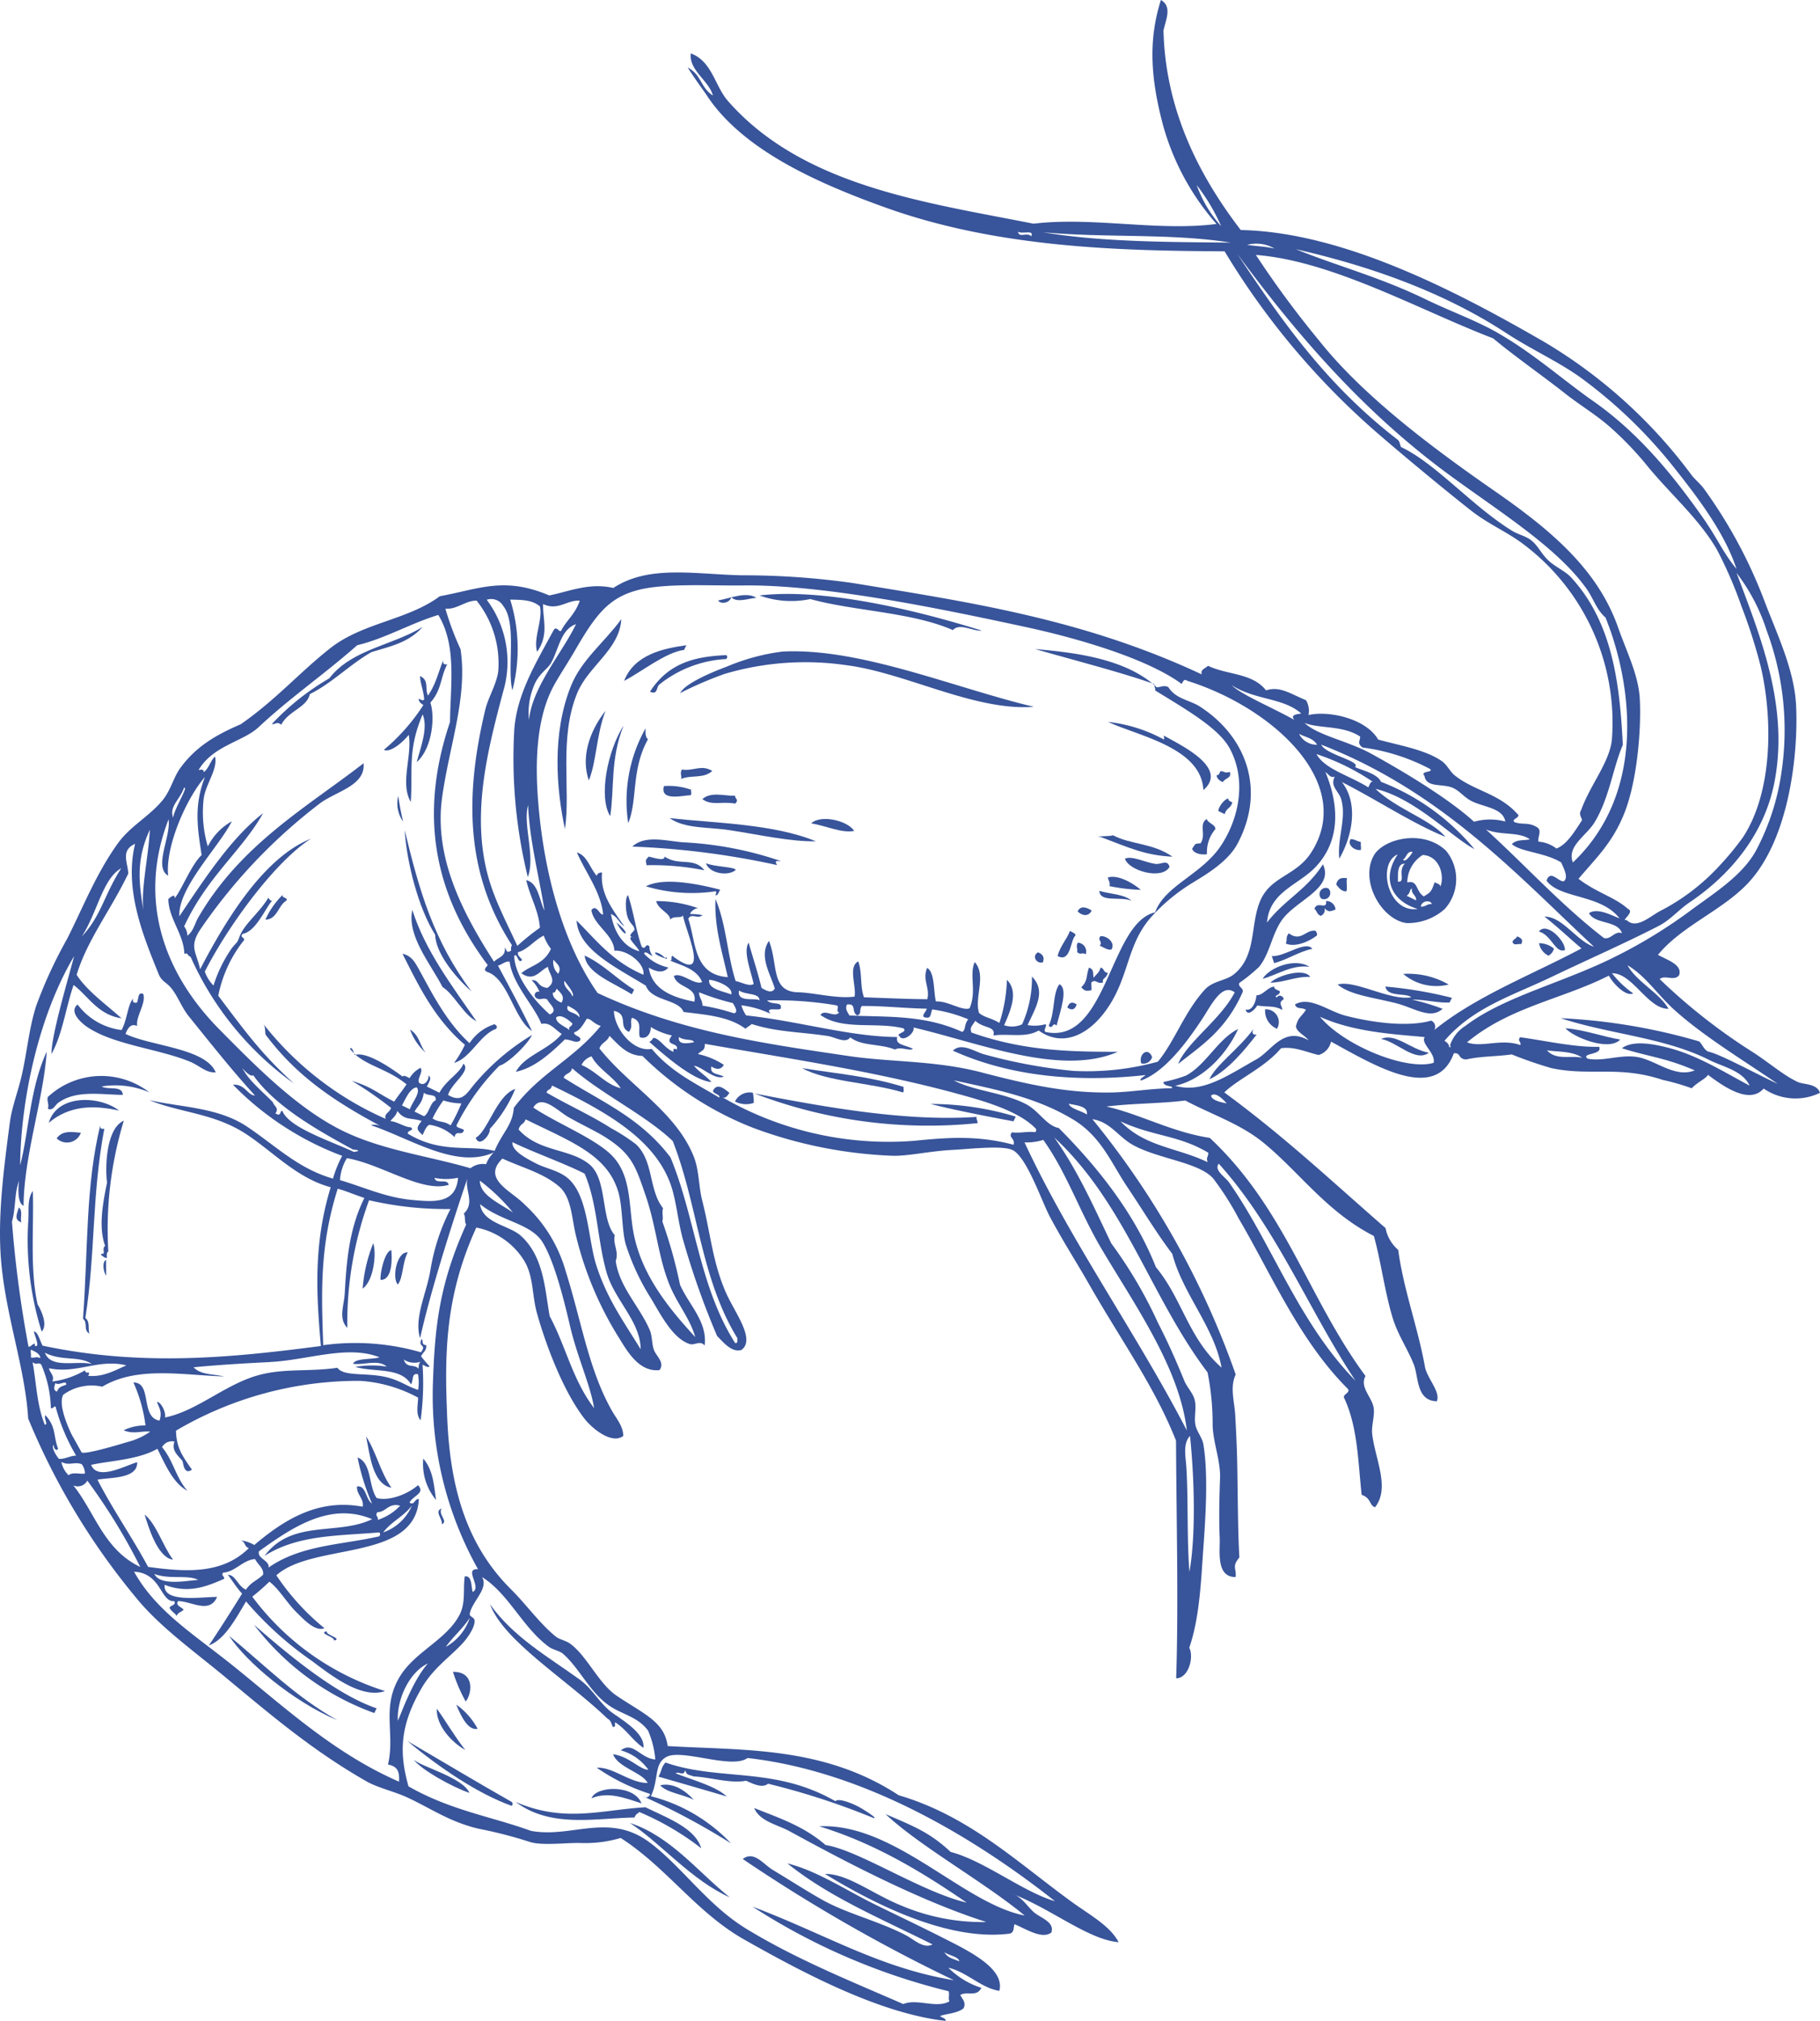 <svg xmlns="http://www.w3.org/2000/svg" xmlns:xlink="http://www.w3.org/1999/xlink" width="203.169" height="225.586" viewBox="0 0 203.169 225.586">
  <defs>
    <clipPath id="clip-path">
      <rect id="Rectangle_12" data-name="Rectangle 12" width="203.169" height="225.586" fill="#00247d"/>
    </clipPath>
  </defs>
  <g id="ic-intro-001" opacity="0.78">
    <g id="Group_10" data-name="Group 10" clip-path="url(#clip-path)">
      <path id="Path_922" data-name="Path 922" d="M59.57,276.444c-2.014-.349-4.178-1.135-6.118-1.265.759.923,4.784,2.65,6.118,1.265" transform="translate(121.303 -160.396)" fill="#00247d" fill-rule="evenodd"/>
      <path id="Path_923" data-name="Path 923" d="M71.157,250.911c.091-.975-2.03-3.231-2.9-2.074,1.461.423,1.8,2.46,2.9,2.074" transform="translate(103.535 -144.854)" fill="#00247d" fill-rule="evenodd"/>
      <path id="Path_924" data-name="Path 924" d="M72.863,253.024a2.553,2.553,0,0,0-1.662-.6,1.879,1.879,0,0,0,1.057,1.389,1.271,1.271,0,0,0,.605-.79" transform="translate(100.607 -147.133)" fill="#00247d" fill-rule="evenodd"/>
      <path id="Path_925" data-name="Path 925" d="M80.673,251.454c.279-.436.04-.694-.443-.869-.132.324-.4.264-.519.614.15.477.549.175.961.255" transform="translate(89.128 -146.061)" fill="#00247d" fill-rule="evenodd"/>
      <path id="Path_926" data-name="Path 926" d="M110.02,279.347c-2.049-.361-3.739-2.26-5.335-1.533,1.736.28,3.843,2.67,5.335,1.533" transform="translate(49.484 -161.836)" fill="#00247d" fill-rule="evenodd"/>
      <path id="Path_927" data-name="Path 927" d="M111.008,265.365l.258-.525a46.668,46.668,0,0,0-7.427-1.256c.227,1.214,2.325.674,2.889,1.2-2.41.4-6.319-1.991-8.214-1.424,1.36,1.144,3.8,1.415,6.386,2.049,2.174.532,3.938,1.915,5.328.659a23.97,23.97,0,0,0-3.411-1.023c1.351-.028,2.852.383,4.192.319" transform="translate(50.811 -153.457)" fill="#00247d" fill-rule="evenodd"/>
      <path id="Path_928" data-name="Path 928" d="M104.447,261.813a9,9,0,0,0-5.07-1.185,5.7,5.7,0,0,0,5.07,1.185" transform="translate(57.27 -151.911)" fill="#00247d" fill-rule="evenodd"/>
      <path id="Path_929" data-name="Path 929" d="M140.868,260.767c-.729-1.113-3.854-.046-4.446.643,1.543-.035,2.864-.722,4.446-.643" transform="translate(5.397 -151.714)" fill="#00247d" fill-rule="evenodd"/>
      <path id="Path_930" data-name="Path 930" d="M141.877,258.152c-1.576-1.027-4.441.049-5.227,1.347,1.73-.485,3.248-1.592,5.227-1.347" transform="translate(4.293 -150.233)" fill="#00247d" fill-rule="evenodd"/>
      <path id="Path_931" data-name="Path 931" d="M127.709,236.467c.153-.539-.059-.952.077-1.485-.5-.034-1.012-.116-1.217.707.379.447.545.74,1.14.777" transform="translate(22.589 -136.955)" fill="#00247d" fill-rule="evenodd"/>
      <path id="Path_932" data-name="Path 932" d="M146.235,272.273a1.438,1.438,0,0,0-1.324-2.173,2.161,2.161,0,0,0,1.324,2.173" transform="translate(-3.681 -157.433)" fill="#00247d" fill-rule="evenodd"/>
      <path id="Path_933" data-name="Path 933" d="M132,242.069a1.036,1.036,0,0,0-1.054-.953c.128,1.089-.992-.074-1.3.883.3.239.255.594.7.78a.728.728,0,0,0,.43-.876c.421.528.712.359,1.223.166" transform="translate(17.086 -140.542)" fill="#00247d" fill-rule="evenodd"/>
      <path id="Path_934" data-name="Path 934" d="M146.974,265.243c-.43-.264.388-.183.345-.7-.271-.151-.71-.244-.615-.518-.763.04-1.223.973-2,.974-.033.662-.466,1.812-1.21,1.579.207.853,1.057-.008,1.306-.446,1.166.214,1.821-.044,2.8.5-.05-.559-.527-.746.166-1.223-.121-.342-.539-.551-.787-.169" transform="translate(-4.446 -153.894)" fill="#00247d" fill-rule="evenodd"/>
      <path id="Path_935" data-name="Path 935" d="M140.381,253.517c-.788-.972-3.076.913-4.532.818q.125.4.267.784c1.471-.388,2.766-1.292,4.265-1.6" transform="translate(6.123 -147.607)" fill="#00247d" fill-rule="evenodd"/>
      <path id="Path_936" data-name="Path 936" d="M124.092,225.756c.036-.3-.042-.569-.006-.873-.735-.216-.623-.306-1.137-.341-.446.676.51,1.356,1.143,1.213" transform="translate(27.83 -130.882)" fill="#00247d" fill-rule="evenodd"/>
      <path id="Path_937" data-name="Path 937" d="M138.1,249.594a.577.577,0,0,0-.179-.523c-1.075-.16-1.6,1.291-2.964.283-.39.473-.135.727-.341,1.137.974.442,2.479-.128,3.484-.9" transform="translate(8.914 -145.171)" fill="#00247d" fill-rule="evenodd"/>
      <path id="Path_938" data-name="Path 938" d="M254.9,472.9c.286-.3.909.386,1.045-.357.248.577.25.434.965.691,1.929.1,4.07.819,5.851.482.923.424,1.839.833,2.446.332a82.363,82.363,0,0,1,11.809,3.842c.524.084-1.16-.994-1.754-1.3-.975-.495-2.22-.927-2.536-.592-6.82-3.92-12.906-2.2-18.968-4.315-.524.632-.329.718-.774,1.576,2.535.735,5.065,1.455,7.608,2.214-1.141-1.12-3.833-1.848-5.691-2.577" transform="translate(-179.472 -274.937)" fill="#00247d" fill-rule="evenodd"/>
      <path id="Path_939" data-name="Path 939" d="M132.046,237.659a.7.7,0,0,0-.777,1.14.7.7,0,0,0,.777-1.14" transform="translate(16.242 -138.482)" fill="#00247d" fill-rule="evenodd"/>
      <path id="Path_940" data-name="Path 940" d="M156.035,275.968c-.38.125-.621-.139-.353-.609-1.685,2.286-4.206,4.013-4.934,5.621,1.984-.9,4.025-3.352,5.287-5.012" transform="translate(-15.746 -160.501)" fill="#00247d" fill-rule="evenodd"/>
      <path id="Path_941" data-name="Path 941" d="M180.013,282.085c-.465-1.179-1.533-.309-1.217.707a1.008,1.008,0,0,0,1.217-.707" transform="translate(-51.4 -164.091)" fill="#00247d" fill-rule="evenodd"/>
      <path id="Path_942" data-name="Path 942" d="M163.473,223.1a3.961,3.961,0,0,1,.94-2.8c.026-.5-.85-.682-.968-1.128-.913.56-.042,1.76-.679,2.71-.692.067-.525,0-.955.618.253.617,1.2.677,1.662.6" transform="translate(-28.738 -127.75)" fill="#00247d" fill-rule="evenodd"/>
      <path id="Path_943" data-name="Path 943" d="M158.826,214.122c-.256-.107-.51-.214-.439-.433-.506.053-1.17,1.057-1.125,1.4l.7.344c.195-.71.669-.6.863-1.315" transform="translate(-21.253 -124.555)" fill="#00247d" fill-rule="evenodd"/>
      <path id="Path_944" data-name="Path 944" d="M159.31,206.461c-.6.189-.546-.075-1.048-.079-.107.256-.215.51-.433.439q.031.5.7.78c.26-.486,1.026-.42.778-1.14" transform="translate(-22.023 -120.296)" fill="#00247d" fill-rule="evenodd"/>
      <path id="Path_945" data-name="Path 945" d="M179.064,230.581c-.235-.89-.924-.246-1.573-.337-1.189-.168-2.594-.946-3.407-.586.414,1.35,4.12,2.414,4.981.924" transform="translate(-48.508 -133.808)" fill="#00247d" fill-rule="evenodd"/>
      <path id="Path_946" data-name="Path 946" d="M163.047,193.207c3.252,1.548,10.39,2.833,10.614,7.6,2.918-2.514-2.71-5.093-4.407-6.077-.036.158.09.261,0,.436a16.877,16.877,0,0,0-6.21-1.963" transform="translate(-39.326 -112.616)" fill="#00247d" fill-rule="evenodd"/>
      <path id="Path_947" data-name="Path 947" d="M193.055,260.572c-.174-.472.361-.376.516-1.051-.566-.1-.333-.47-.79-.6-.177.618-.519.756-.777,1.14-.135-.391.12-.916-.531-1.13-.335.909-.1,1.487-.858,2.188.366.421.513.447,1.137.341.036-.3-.042-.569-.006-.873.479-.447.629.234,1.309-.009" transform="translate(-69.912 -150.917)" fill="#00247d" fill-rule="evenodd"/>
      <path id="Path_948" data-name="Path 948" d="M305.141,479.3c-.906-1-2.285-1.975-3.764-1.631.783.862,2.575,1,3.764,1.631" transform="translate(-227.682 -278.381)" fill="#00247d" fill-rule="evenodd"/>
      <path id="Path_949" data-name="Path 949" d="M190.684,252.011c.47-.763-.543-1.567-1.232-1.475-.4.476.315.573-.08,1.048.465.227.968.557,1.312.427" transform="translate(-66.607 -146.029)" fill="#00247d" fill-rule="evenodd"/>
      <path id="Path_950" data-name="Path 950" d="M185.455,236.1c-1.117-.947-2.7-1.706-3.675-1.37.06.32.3.577.181.959a20.935,20.935,0,0,0,3.493.412" transform="translate(-58.11 -136.771)" fill="#00247d" fill-rule="evenodd"/>
      <path id="Path_951" data-name="Path 951" d="M187.856,239.525c-.745-.75-2.494-.767-3.586-1.109.082,1.356,2.413.567,3.586,1.109" transform="translate(-61.549 -138.968)" fill="#00247d" fill-rule="evenodd"/>
      <path id="Path_952" data-name="Path 952" d="M199.969,268.521q-.762-.526-1.044.357.763.526,1.044-.357" transform="translate(-79.776 -156.401)" fill="#00247d" fill-rule="evenodd"/>
      <path id="Path_953" data-name="Path 953" d="M224.5,297.373l.258-.526a32.771,32.771,0,0,0-9.522-1.415c2.723.694,6.43,1.406,9.264,1.941" transform="translate(-111.368 -172.2)" fill="#00247d" fill-rule="evenodd"/>
      <path id="Path_954" data-name="Path 954" d="M203.326,268.017c.471-1.783,1.309-4.157.316-4.628-.78,1.095-.456,3.07-1.188,4.633.46.5.412-.5.873-.006" transform="translate(-85.384 -153.524)" fill="#00247d" fill-rule="evenodd"/>
      <path id="Path_955" data-name="Path 955" d="M197.416,253.567a.988.988,0,0,0-.882-1.3c-.242.423.009.677-.08,1.048.424.387.575-.024.962.254" transform="translate(-76.215 -147.04)" fill="#00247d" fill-rule="evenodd"/>
      <path id="Path_956" data-name="Path 956" d="M196.49,243.177c-.677-.418-1.252-.535-1.57.1.387.418,1.205.7,1.57-.1" transform="translate(-74.626 -141.542)" fill="#00247d" fill-rule="evenodd"/>
      <path id="Path_957" data-name="Path 957" d="M201.242,249.66c.063-.264-.367-.361-.614-.519-.352.961-1.085,1.646-1.376,2.8,1.5.8,1.423-1.871,1.991-2.283" transform="translate(-81.19 -145.219)" fill="#00247d" fill-rule="evenodd"/>
      <path id="Path_958" data-name="Path 958" d="M250.353,295.949c.051-.26-.173-.427-.092-.7-7.843.528-16.661-1.037-24.8-2.615a54.139,54.139,0,0,0,24.895,3.312" transform="translate(-141.235 -170.572)" fill="#00247d" fill-rule="evenodd"/>
      <path id="Path_959" data-name="Path 959" d="M320.977,480.361c-.81-2.112-5.042-1.982-5.589-.571,1.847-.777,3.7-.046,5.589.571" transform="translate(-249.363 -279.053)" fill="#00247d" fill-rule="evenodd"/>
      <path id="Path_960" data-name="Path 960" d="M208.659,255.983c.209-.509.062-.9-.532-1.131-.707.378-.212,1.306.532,1.131" transform="translate(-92.251 -148.548)" fill="#00247d" fill-rule="evenodd"/>
      <path id="Path_961" data-name="Path 961" d="M256.489,288.562c.188-.259-.018-.383.083-.611-3.795-1.181-7.286-1.462-11.36-2.1,2.91,1.552,7.568,1.586,11.277,2.712" transform="translate(-155.685 -166.616)" fill="#00247d" fill-rule="evenodd"/>
      <path id="Path_962" data-name="Path 962" d="M361.554,473.154c.129-.19.114-.331,0-.437-3.835-2.171-7.275-4.249-11.655-6.811,3.546,2.964,7.927,5.931,11.659,7.247" transform="translate(-304.424 -271.567)" fill="#00247d" fill-rule="evenodd"/>
      <path id="Path_963" data-name="Path 963" d="M361.634,458.877a7.865,7.865,0,0,0-2.376-2.688c.37.923,1.232,2.971,2.376,2.688" transform="translate(-308.318 -265.903)" fill="#00247d" fill-rule="evenodd"/>
      <path id="Path_964" data-name="Path 964" d="M365.742,461.875c-1.135-1.422-2.382-3.547-3.175-4.6-.092,1.858,1.664,3.767,3.175,4.6" transform="translate(-313.806 -266.535)" fill="#00247d" fill-rule="evenodd"/>
      <path id="Path_965" data-name="Path 965" d="M361.218,447.409a17.8,17.8,0,0,0,1.42,3.306c.644-.722,1.125-3.335-1.42-3.306" transform="translate(-310.653 -260.785)" fill="#00247d" fill-rule="evenodd"/>
      <path id="Path_966" data-name="Path 966" d="M287.4,293.488a5.226,5.226,0,0,0-.1-1.134,1.841,1.841,0,0,0-2,.975,2.642,2.642,0,0,0,2.1.159" transform="translate(-203.256 -170.376)" fill="#00247d" fill-rule="evenodd"/>
      <path id="Path_967" data-name="Path 967" d="M249.142,163.042c-8-2.514-17.945-4.736-24.812-3.923a10.4,10.4,0,0,0,5.676.4c4.814,1.341,11.347,1.453,15.907,3.464.785-.833,2.186.14,3.229.064" transform="translate(-139.546 -92.648)" fill="#00247d" fill-rule="evenodd"/>
      <path id="Path_968" data-name="Path 968" d="M263.272,220.5c-.806-1.208-3.794-1.829-4.806-.838,1.587.235,3.4,1.128,4.806.838" transform="translate(-167.914 -127.749)" fill="#00247d" fill-rule="evenodd"/>
      <path id="Path_969" data-name="Path 969" d="M285.036,221.535c-4.74-1.951-11.121-2.016-16.338-2.588,1.724,1.209,4.266.967,6.729,1.348,3.269.5,6.726,1.286,9.608,1.24" transform="translate(-193.946 -127.62)" fill="#00247d" fill-rule="evenodd"/>
      <path id="Path_970" data-name="Path 970" d="M399.708,444.671l.258-.526c-4.424-1.512-9.546-5.712-13.681-9.327a29.431,29.431,0,0,0,13.423,9.853" transform="translate(-357.924 -253.447)" fill="#00247d" fill-rule="evenodd"/>
      <path id="Path_971" data-name="Path 971" d="M294.667,227.066a39.557,39.557,0,0,0-10.924-2.1c-1.9-.147-4.234-.85-5.669.477a91.379,91.379,0,0,1,16.159,2.066c-.284-.521-.128-.461.434-.44" transform="translate(-207.488 -130.941)" fill="#00247d" fill-rule="evenodd"/>
      <path id="Path_972" data-name="Path 972" d="M368.578,405.449c.788-.279-.458-1.1-.013-1.745-.865.3.154,1.2.013,1.745" transform="translate(-319.266 -235.311)" fill="#00247d" fill-rule="evenodd"/>
      <path id="Path_973" data-name="Path 973" d="M371.822,394.963c-.244-1.618-.306-3.3-1.43-4.615a6.244,6.244,0,0,0,1.43,4.615" transform="translate(-323.141 -227.526)" fill="#00247d" fill-rule="evenodd"/>
      <path id="Path_974" data-name="Path 974" d="M302.112,237.473c.264.063.36-.367.519-.615-2.928-.76-6.427-1.352-8.293-.377a18,18,0,0,0,7.77.555c.169.088.031.281,0,.436" transform="translate(-222.236 -137.543)" fill="#00247d" fill-rule="evenodd"/>
      <path id="Path_975" data-name="Path 975" d="M398.081,437.6c1.054-.229-.986-.624-.793-1.041-1.054.229.986.623.793,1.041" transform="translate(-360.806 -254.464)" fill="#00247d" fill-rule="evenodd"/>
      <path id="Path_976" data-name="Path 976" d="M300.629,229.208c.085.559-1.134.156-1.745.013-.464.454-.309.423-.255.962a29.591,29.591,0,0,1,6.462.565c-1.209-1.524-2.817-.423-4.462-1.539" transform="translate(-226.457 -133.601)" fill="#00247d" fill-rule="evenodd"/>
      <path id="Path_977" data-name="Path 977" d="M293.52,213.654c.471-.453-.066-.561-.006-.873-1.256.022-2.694-.489-3.663.375,1.071.775,2.158.212,3.669.5" transform="translate(-211.449 -123.95)" fill="#00247d" fill-rule="evenodd"/>
      <path id="Path_978" data-name="Path 978" d="M385.15,390.131c-1.272-1.8-1.659-3.906-2.834-5.74.42,1.962.682,5.316,2.834,5.74" transform="translate(-341.452 -224.054)" fill="#00247d" fill-rule="evenodd"/>
      <path id="Path_979" data-name="Path 979" d="M322.637,260.049l.258-.525c-1.808-1.061-3.439-2.857-5.525-3.8.2,1.973,3.16,3,5.267,4.325" transform="translate(-252.107 -149.056)" fill="#00247d" fill-rule="evenodd"/>
      <path id="Path_980" data-name="Path 980" d="M299.962,205.855c-1.246-.738-2.025.033-3.4-.15-.241.422.009.677-.08,1.047,1.1-.477,2.526,0,3.484-.9" transform="translate(-220.447 -119.799)" fill="#00247d" fill-rule="evenodd"/>
      <path id="Path_981" data-name="Path 981" d="M305.092,211.4c.188-.259-.017-.383.083-.612a7.469,7.469,0,0,0-3.057-.415c-.48,1.773,2.22,1.005,2.974,1.027" transform="translate(-228.002 -122.625)" fill="#00247d" fill-rule="evenodd"/>
      <path id="Path_982" data-name="Path 982" d="M353.6,291.423c-2.058.686-3.07,4.758-4.412,5.443.425,1.207,1.712-.446,1.564-.971a15.062,15.062,0,0,0,2.848-4.472" transform="translate(-296.084 -169.865)" fill="#00247d" fill-rule="evenodd"/>
      <path id="Path_983" data-name="Path 983" d="M301,175.757c.128-.19.114-.33,0-.437-3.254.15-6.363.723-8.523,4.076.871.419.677-.469,1.042-.793A13.008,13.008,0,0,1,301,175.757" transform="translate(-219.916 -102.19)" fill="#00247d" fill-rule="evenodd"/>
      <path id="Path_984" data-name="Path 984" d="M313.855,205.506c1.071-2.65.309-5.937,2.2-9.354-.335-.323-.265-.784-.27-1.22a16.506,16.506,0,0,0-1.932,10.574" transform="translate(-243.724 -113.622)" fill="#00247d" fill-rule="evenodd"/>
      <path id="Path_985" data-name="Path 985" d="M379.355,335.145c-1.252-.079-1.774,2.911-1.108,3.586.607-.732.481-2.371,1.108-3.586" transform="translate(-333.839 -195.348)" fill="#00247d" fill-rule="evenodd"/>
      <path id="Path_986" data-name="Path 986" d="M383.461,334.551c-.709.09-1.279,2.544-1.2,3.324,1.376.024,1.279-2.475,1.2-3.324" transform="translate(-339.779 -195.003)" fill="#00247d" fill-rule="evenodd"/>
      <path id="Path_987" data-name="Path 987" d="M310.081,173.2l.258-.525c-2.553.367-5.776,1-6.953,3.977,1.806-.907,4.653-3.212,6.7-3.452" transform="translate(-233.718 -100.651)" fill="#00247d" fill-rule="evenodd"/>
      <path id="Path_988" data-name="Path 988" d="M364.547,263.626c.211-.267.025-.4-.179-.522a5.215,5.215,0,0,0-2.777,2.114c-2.577-2.341-4.206-5.617-5.467-7.9-.606-1.1-.939-1.833-2.022-2.08,1.614,3.156,3.457,7.2,6.967,10.161a11.688,11.688,0,0,1-1.207,2.016c1.826-.489,2.9-3.171,4.686-3.787" transform="translate(-309.173 -148.772)" fill="#00247d" fill-rule="evenodd"/>
      <path id="Path_989" data-name="Path 989" d="M388.011,332.7a16.953,16.953,0,0,0-1.185,5.07c1.2-.85,1.575-3.806,1.185-5.07" transform="translate(-346.342 -193.925)" fill="#00247d" fill-rule="evenodd"/>
      <path id="Path_990" data-name="Path 990" d="M366.822,255.929c-2.774-4.011-5.753-7.95-7.158-12.428-.616,2.884,1.981,5.933,3.378,8.615,1.266.776,2.369,3.135,3.78,3.813" transform="translate(-313.637 -141.932)" fill="#00247d" fill-rule="evenodd"/>
      <path id="Path_991" data-name="Path 991" d="M327.226,190.2c-1.885,2.411-2.738,5.274-1.864,7.781.857-2.1.843-5.141,1.864-7.781" transform="translate(-259.629 -110.862)" fill="#00247d" fill-rule="evenodd"/>
      <path id="Path_992" data-name="Path 992" d="M370.378,192.279c.247-3.473-.383-5.778,1.326-9.783.611,1.492-.156,3.455-.66,5.327,1.7-1.487,2.075-4.961,1.523-6.643,1.273-1.415,1.109-2.819,1.89-4.29-.38.126-.622-.138-.354-.608-.56,1.063-.781,2.635-1.8,4.114-.376-.7.164-1.709-.888-2.175.035.912.42,1.7.455,2.615-.129.191-.392-.009-.611-.083,0,.292.214.51.529.695a22.1,22.1,0,0,1-4.415,5.005c.689.344,2.048-.757,2.781-1.678.4,2.39-1,5.4.228,7.5" transform="translate(-324.524 -102.751)" fill="#00247d" fill-rule="evenodd"/>
      <path id="Path_993" data-name="Path 993" d="M445.116,274.669c-1.11-2.709-7.253-2.918-10.066-4.291.28-.744.663-1.189,1.3-.882-.174-1.059,1.04-2.59.673-3.583-.593-.241-.475.415-.691.965-.349.072-.52-.021-.439-.433-.592.644-.657,2.36-1.284,3.5A7.219,7.219,0,0,1,429.7,267.1c-1,.8.387,2.021.977,2.437,2.911,2.05,7.981,2.473,11.547,3.931,1.1.449,1.808,1.285,2.889,1.2" transform="translate(-421.038 -154.965)" fill="#00247d" fill-rule="evenodd"/>
      <path id="Path_994" data-name="Path 994" d="M390.779,167.745c-3.329,2.064-7.98,2.531-10.431,5.747a28.122,28.122,0,0,0-6.421,5.107c.37.09.563-.345,1.047.08.824-1.579,2.849-1.9,3.2-3.427,2.416-1.18,4.5-3.333,6.861-4.674,2.016-.644,4.126-1.01,5.739-2.834" transform="translate(-343.582 -97.775)" fill="#00247d" fill-rule="evenodd"/>
      <path id="Path_995" data-name="Path 995" d="M412.666,239.927c.276-.385-.845-.295-.267-.784a9.124,9.124,0,0,0-2.074,2.9c1.3.019,1.453-1.632,2.341-2.111" transform="translate(-380.697 -139.392)" fill="#00247d" fill-rule="evenodd"/>
      <path id="Path_996" data-name="Path 996" d="M456.473,299.916c-1.975.861-2.1,5.2-1.87,6.908-.432,2.137-1,4.936-.211,7.07-.441.322.157.979-.43.876-.079.172.147.241.264.347.69.4.09-.257.519-.614a41.666,41.666,0,0,1,1.728-14.586" transform="translate(-442.653 -174.815)" fill="#00247d" fill-rule="evenodd"/>
      <path id="Path_997" data-name="Path 997" d="M476.77,334.412c.691-.725.019-2.24-.458-3.051-.869-3.98-.4-8.417-.527-12.65-.629.873-.43,2.089-.5,3.233a33.989,33.989,0,0,0,1.486,12.469" transform="translate(-472.119 -185.77)" fill="#00247d" fill-rule="evenodd"/>
      <path id="Path_998" data-name="Path 998" d="M453.141,289.11a9.586,9.586,0,0,1,5.327.661,8.774,8.774,0,0,0-11.341.518c-.126.48.179.814.009,1.308.586.293.815-.461,1.217-.706,2-1.391,4.659-.873,7.15-.837-.07-1.11-1.6-.5-2.363-.944" transform="translate(-441.792 -167.832)" fill="#00247d" fill-rule="evenodd"/>
      <path id="Path_999" data-name="Path 999" d="M463.064,295.552c-2.136-1.678-6.908-1.859-7.844,1.365,2.312-1.938,4.975-2,7.844-1.365" transform="translate(-449.777 -171.582)" fill="#00247d" fill-rule="evenodd"/>
      <path id="Path_1000" data-name="Path 1000" d="M468.128,303.028c-1-.072-2.046-.3-2.7.631a1.651,1.651,0,0,0,2.7-.631" transform="translate(-459.099 -176.584)" fill="#00247d" fill-rule="evenodd"/>
      <path id="Path_1001" data-name="Path 1001" d="M481.907,324.788c-.156-.53.208-1.238-.274-1.656-.184.645-.616,1.376.274,1.656" transform="translate(-479.526 -188.347)" fill="#00247d" fill-rule="evenodd"/>
      <path id="Path_1002" data-name="Path 1002" d="M136.7,28.049a84.6,84.6,0,0,0,17.164,20.385c2.78,2.408,7.392,6.235,10.359,8.565,1.91,1.5,3.99,2.361,5.786,3.711a24.912,24.912,0,0,1,9.93,21.834c-.246,2.527-2.407,5.036-3.434,7.878-.3.49.033.767.1,1.134-.863,1.316-1.7,2.717-2.857,3.163a3.788,3.788,0,0,0-2.013-.771c-.1-.5.4-1.205-.1-1.57-1-.647-1.649-.274-2.535-.592-.554-.342.837-.538.255-.962-2.029-2.263-4.886-2.568-7.012-4.313-.483-.4-.826-1.162-1.407-1.56-1.826-1.255-4.535-1.7-7.086-2.393-1.407-2.41-5.629-3.255-7.786-2.737a2.271,2.271,0,0,0-.274-1.656c-1.881-.795-2.942-1.589-4.459-1.1-1.545-1.974-4.333-1.7-6.477-2.747-.3.3-.89.424-.692.966-13.263-6.211-25.962-8.062-38.907-10.193a86.72,86.72,0,0,0-12.4-.871c-5.3-.108-10.405-1.2-14.389,1.412-2.687-.611-4.832.366-7.15.836-5.028-2.136-7.808-.725-12.217.088-3.607,2.672-8.558,2.939-12.176,5.759-3.4,2.655-6.172,5.855-10.062,8.538-2.8,1.2-5.047,2.525-6.772,4.936-.734,1.025-1.038,2.467-1.982,3.592-1.512,1.8-3.558,2.832-4.94,4.748-2.445,3.392-3.932,7.241-5.683,10.687a50.78,50.78,0,0,0-3.437,7.442c-.81,2.532-.98,4.912-1.6,7.691-.429,1.915-1.12,3.577-1.357,5.42C.42,130.5-.318,135.979.145,141c.566,6.121,2.663,11.762,3,17.344a77.387,77.387,0,0,0,12.1,20.071c2.641,3.22,6.333,5.838,9.837,8.744,5.067,4.2,9.7,8.18,15.792,11.668,1.323.757,3.063,1.119,4.551,1.8,2.624,1.2,4.779,2.77,8.054,3.52a48.959,48.959,0,0,1,5.6,1.443c1.271.452,3.852.129,5.586.134a13.943,13.943,0,0,0,4.621-.557c5.118,3.282,8.451,8.321,13.782,11.334,6.25,3.533,15,8.249,22.494,9.089.062-.264-.368-.361-.615-.519.307-.252,1.941-.284,2.612-.892.32-.644-.13-1.024-.36-1.481.717-.462,1.843.273,2.35-.8a9.166,9.166,0,0,1-3.682-2.243c2.039.45,3.668,2.277,5.691,2.577.64-2.439-3.243-4.374-6.063-5.8-2.8-1.419-4.728-2.328-7.707-3.785-3.422-1.673-6.482-3.78-9.895-4.642,4.713,3.775,10.156,6.018,16.209,9.047-1.022.518-2.083-.561-2.974-1.025-2.876-1.5-6.216-2.328-8.841-3.69-1.536-.8-3.979-2.375-6.047-3.621-1.024-.618-2.079-2.16-3.325-1.2a183.541,183.541,0,0,0,23.572,13.532c-8.34-1.376-14.318-5.136-22.487-8.216a71.5,71.5,0,0,0,21.885,9.442c.147.339-.063.8.1,1.134-1.468.823-3.616-.344-5.147.3-6.138-2.674-11.871-4.979-17.426-8.34-4.445-2.691-7.276-7-10.891-9.7-4.575-3.408-8.752-.428-13.274-1.3-4.286-1.567-8.989-2.285-13.649-4.964-.993-3.58-1.069-6.633,1.492-11.007,1.342-2.292,3.324-3.556,4.676-5.1.455-.517,1.317-1.731,1.2-2.453-.049-.314-.581-.39-.529-.694.238-1.377,2.156-2.84,1.367-4.112,3,1.876,4.509,5.625,7.474,7.8.424.312,1.181.43,1.576.774,1.858,1.622,2.969,4.3,5.191,5.81,1.444.979,3.125,1.2,4.3,2.761a10.276,10.276,0,0,1,.808,3.224c-1.7-.139-2.493-2.074-3.847-1.02a5.686,5.686,0,0,1,3.07,2.159c-.871.061-2.2-1.524-3.94-1.717.587,1.5,3.27,2.027,3.863,3.2-2.023,0-3.805-1.787-5.685-1.705a22.29,22.29,0,0,0,5.955,2.924.473.473,0,0,1-.784.268,78.148,78.148,0,0,1,9.812,5.252,18.558,18.558,0,0,0-8.939-5.259c.9-1.859.32-3.6,1.714-4.376,1.737-.972,7.306,1.414,9.077.109,12.408,1.4,24.477,8.212,34.324,15.986-3.5-1-7.908-4.524-11.646-5.5-2.367-2.2-4.128-2.87-7.274-4.224,3.875,3.624,10.988,7.559,15.528,11.321-6.917-1.349-14.529-10.359-22.936-9.959,6.122,1.872,11.324,4.989,16.468,8.521-5.134-1.217-12.009-5.844-15.754-6.432-2.5-2.164-5.3-3.05-7.971-4.132.636,1.507,2.589,1.849,3.946,2.589,5.693,3.11,14.278,7.688,21.977,10.14a23.171,23.171,0,0,1-9.526-1.851c-3.211-1.3-5.973-3.555-8.49-3.518,5.723,3.5,13.879,7.54,20.643,6.659.5-.158.369-.615.516-1.051,1.486.651,3.105,1.693,4.108.931.405-1.186-1.216-1.623-1.936-2.256-.768-.674-1.377-1.759-2.459-2.076,4.4,1.68,8.521,5.133,11.908,5.413-.973-1.851-3.209-3.022-5.357-4.588-6.045-4.407-11.377-9.517-19.2-11.818-8.4-5.518-17.461-4.99-25.784-5.488-.364-2.743-2.645-3.553-5.713-5.631-2-1.352-3.292-4.436-5.191-5.81-.472-.342-1.164-.444-1.576-.774-1.764-1.412-3.308-3.594-5.012-5.287-5.227-5.191-6.812-11.886-7.119-19.148-.289-6.863-.313-13.465,3.251-21.23a8.133,8.133,0,0,1,5.35,3.714c1.07,1.79.832,3.777,1.439,5.924,1.075,3.8,3.027,8.823,5.32,11.743.783,1,2.974,2.858,4.29,1.889.016-1.06-.751-1.924-1.241-2.783-2.62-4.592-3.44-10.113-5.174-15.584a16.043,16.043,0,0,0-4.591-7.473c-1.459-1.525-4.839-2.828-2.481-5.131,2.38,1.084,4.527,1.6,6.306,3.1,1.465,1.233,1.424,3.733,1.961,5.745a38.55,38.55,0,0,0,4.617,10.963c.912,1.434,2.242,4.061,4.653,3.806.624-.857-.364-1.531-.627-2.265-.242-.673-.176-1.523-.452-2.178-1.1-2.617-3.415-4.823-3.808-7.74.382-1.1-.345-1.827-.108-2.879-1.589-1.815-.794-6.241-2.849-7.921-2.179-1.781-5.629-1.341-7.882-3.871.158-.676.591-.544.777-1.14,5.037,2.49,9.122,3.924,10.356,8.13.485,1.654.374,4.269.827,5.841a26.078,26.078,0,0,0,2.748,5.915c1.067,1.735,2.447,4.59,4.4,5.2.526.166,1.162-.449,1.659.163.317-2.684-1.776-4.545-2.754-6.787a52.7,52.7,0,0,0-1.97-7.054c.135-.533-.076-.946.077-1.485-1.622-2.052-1.024-5.243-3.018-7.134a21.473,21.473,0,0,0-2.806-1.813c-2.216-1.421-4.77-2.557-7.185-3.962.136-.458.507-.225.605-.79,6.073,2.914,11.295,5.921,13.168,10.813.747,1.951.873,4.433,1.531,6.622a89.2,89.2,0,0,0,3.741,10.532c.684.667,1.6,1.875,2.716,1.552,1.625-1.208-.8-4.212-1.792-6.533-1.468-3.444-1.655-6.5-2.6-10.191-.376-1.464-.332-3.316-.907-4.793-1.967-5.047-7.286-7.991-10.559-12.142.287-.723.836-.681,1.125-1.4,1.157,1.153,2.022,2.182,3.681,2.242a36.452,36.452,0,0,0,12.363,8.027,49.874,49.874,0,0,0,15.644,3.117c1.744.023,4.148-.533,6.627-.659,1.963-.1,5.625-.539,6.72.039,1.588.839,3.213,5.719,4.155,7.475,1.54,2.869,2.9,4.949,4.242,7.3,3.736,6.558,7.39,11.529,9.813,17.645.038,8.745.29,18.16.016,26.529,1.439-.024,1.993-2.454,1.46-3.414,1.178-3.376,1.328-7.709,1.578-11.182.229-3.2.568-8.129,0-11.519-.127-.767-.74-1.416-.888-2.175-.181-.929.168-1.94-.108-2.879-.214-.727-.842-1.33-1.15-2.086-.846-2.08-1.78-4.2-2.926-6.437a49.831,49.831,0,0,0-5.212-8.864c-1.927-4.008-3.692-8.07-6.368-11.822,7.959,7.391,10.745,17.812,17.119,26.231a29.463,29.463,0,0,1,.566,5.93c.064,1.928.891,3.957.828,5.841-.075,2.233-.136,4.373-.039,6.719.057,1.391-.453,4.38,1.776,4.351.119-1.012-.458-1.135.421-2.185-.185-3.075-.168-7.345-.253-10.994-.038-1.633-.121-3.264-.21-4.885-.082-1.487-.623-3.159.054-4.539a94.52,94.52,0,0,0-16-28.509c2.022.327,2.819,1.9,4.471,2.848,2.744,1.572,7.43,1.953,9.016,3.774a31.9,31.9,0,0,1,2.824,4.431c3.637,6.18,6.781,13.645,12.179,19.025.426.5-.708.618-.34,1.137,1.492,3.281,1.5,7.068,1.91,10.72,1.079.366.832,1.174,1.493,1.386,1.721-2.161-.026-5.469-.32-8.2-.1-.955.327-2.059.153-2.969-.224-1.174-1.569-2.244-.9-3.485-6.4-8.654-8.908-18.634-17.383-26.579-4.187-.622-7.974-2.724-11.545-3.495,2.889-.365,5.919-.315,8.81-.674,3.076,1.623,6.161,2.608,8.761,4.737,3.965,3.246,7.038,7.711,12.292,10.383.793,2.832,1.175,6.042,2.073,9.061.582,1.959,1.717,3.574,2.394,5.307.534,1.366.259,4.047,2.561,4.082.458-1.054-1.139-2.607-1.337-3.917-.8-4.392-2.37-8.522-2.974-12.981a4.269,4.269,0,0,1-1.414-2.433c-6.017-5.239-11.258-10.194-18-15.142,1.573-1.537,4.5-2.754,6.335-4.932,1.517-.208,2.73.41,4.195.755a2,2,0,0,0,1.386-1.494c5.01,2.75,11.7,6.8,13.71,1.3.813-.092.434.673,1.4.687,1.623-.369,3.39-.318,5.057-.559a46.569,46.569,0,0,0,4.462,1.538c4.33.913,7.495-.321,12.4,1.308a24.718,24.718,0,0,1,3.236.936c.646-.695,1.5-1.009,1.821-1.5,1.933,1.464,4.676,3.282,6.207,1.527a6.251,6.251,0,0,0,6.287.478c-.326-1.04-1.8-.911-2.452-1.2-1.551-.694-3.281-2.212-5.086-3.367a65,65,0,0,1-10.356-8.129c.6-.514,1.656.295,2.178-.452.358-1.143-1.214-1.627-2.372-2.252,2.643-3.216,7.093-4.91,9.979-7.925,4.791-5.008,5.7-14.868,5.442-19.937-.206-4-2.107-7.874-3.575-11.755a53.756,53.756,0,0,0-6.721-12.431c-.415-.564-1.013-1.025-1.408-1.56a56.071,56.071,0,0,0-16.25-14.72c-10.207-5.921-22.764-12.36-34.038-12.584-5.113-6.662-8.422-13.94-8.625-22.278.285-1.264.974-2.665-.286-3.4-1.476,4.615-1.076,8.956.186,13.787A27.959,27.959,0,0,0,135.8,25c-6.513.851-13.89-.828-20.421-.028-11.93-2.371-25.761-4.15-34.133-13.717C79.8,9.6,79.483,6.814,77.107,5.962c-.2,1.915,2.01,3.008,2.477,4.7-1.407-.881-1.238-2.3-2.814-3.122.659,1.054,1.538,2.255,2.028,2.953,3.927,6.121,12.187,9.856,20.075,12.684,12.78,4.583,26.65,4.808,37.822,4.878m53.962,89.325c-.516-.31-.6-.767-.969-1.127a65.765,65.765,0,0,0-15.465-2.595c5.465,1.8,11.559,2.132,16.615,4.681,1.481.746,3.688,1.164,4.471,2.847-2.873-1.53-5.848-3.392-9.019-4.212-1.718-.443-4-.884-5.236.038,2.924.938,4.826,1.039,8.133,2.473-2.3.914-4.434-1.268-6.643-1.524-1.85-.214-3.621.55-5.322.214-.781-.652,1.693-.383,1.3-1.319-2.8.054-5.863-.662-8.822-1.072-.362.416.175.524.007.873-2.107-.762-4.356.334-5.937-.306,4.771-3.963,10.609-4.8,15.83-7.445.365.729,1.817,2.384,2.72,1.988a10.979,10.979,0,0,1-2.373-2.252c2.311-.029,3.993,4.009,6.312,3.969-1.022-1.79-3.6-3.047-4.573-4.854,1.982,1.148,3.334,3.261,5.185,4.937,3.306,2.994,7.81,5.694,11.579,8.294-2.558-1.187-6.453-3.346-7.793-3.609m-29.418-1.186c3.215-3.755,7.621-5.057,11.992-7.154,3.918-1.879,8.171-3.746,11.915-5.671,1.341-.689,2.231-1.806,3.472-2.642,4.3-2.9,8.355-7.407,9.5-13.595,1.544-8.334-1.565-16.032-4.268-23.182a21.212,21.212,0,0,1,3.363,6.433A31.8,31.8,0,0,1,198.9,85.986a26.794,26.794,0,0,1-2.9,9.01c-1.6,2.843-4.684,4.709-7.456,6.773a55.884,55.884,0,0,1-8.08,4.945c-5.941,3.006-12.547,4.5-16.874,7.8a4.105,4.105,0,0,0-1.73,2.194c.1.047.129.239-.086.176,0-.292-.214-.51-.529-.7M166.7,37.782c2.038,1.729,5.861,4.435,7.9,6.052,1.74,1.382,3.492,2.4,5.089,3.8a36.489,36.489,0,0,1,4.309,4.507c2.548,3.084,5.677,5.79,7.658,9.2a46.956,46.956,0,0,1,2.751,6.351,58.537,58.537,0,0,1,2.142,6.7c1.331,5.658,1.4,13.879-1.958,19.038a31.231,31.231,0,0,1-2.681,3.248,23.571,23.571,0,0,1-6.6,5.022c-1.149.617-2.669,2.08-3.745.987-.723.167.994-.882.166-1.223-1.481-1.341-3.442-1.775-5.522-3.364,2.008-2.376,3.777-3.995,5.1-7.279,1.484-3.695,1.925-9.6,1.74-12.841-.151-2.645-1.439-5.156-2.413-7.924-2.28-6.48-7.457-10.852-13.81-15.26-7.023-4.872-14.7-10.632-19.582-16.79a108.455,108.455,0,0,1-7.05-9.549c8.576.665,18.257,6.163,26.509,9.321m5.981,79.459c.887.187,2.93.053,3.933.845-1.228-.317-2.9.336-3.933-.845m6.368-12.525c-4.787-3.7-8.631-7.979-13.177-12.123,1.649.7,3.668.214,4.9,1.1-.671.17-1.466-.025-2,.538.947.876,3.71.929,5.513,2.054.236.606.859,1.673.277,2.093-.567.11-1.479-1.361-1.92-.074,1.444,2.036,6.082,1.5,8.146,4.218-.88-.331-2.46-1.219-3.408-.586.642,1.267,3.21.779,3.682,2.242-.835-.308-1.208.735-2,.539m-24.909-17.45c-.4-.928-2.262-1.313-2.891-1.637.7-.667-3.264-1.377-3.77-2.5,13.483,5.242,21.959,14.646,30.444,22.559-1.957-.652-3.521-3.386-5.522-3.364,1.465,1.152,2.732,2.372,4.127,3.548-5.451,2.911-11.754,5.312-16.428,9.106a.733.733,0,0,0-.357-1.044c-2.548.727-6.4.259-9.516-.542-1.988-.511-4-2.23-5.681-1.268.19.6.712.276,1.226.6-.565.85-.867.814-1.121,1.841.068.657,1.017,1.014,1.407,1.561-2.82-1.584-4.084,1.159-5.832,2.136-3.179,1.777-5.994,3.82-9.054,2.945,2.967-.648,5.648-3.333,7.023-6.334-2.254,1.11-3.567,3.985-5.81,5.19a15.931,15.931,0,0,1-2.526.717c0,.564,1.113.38.965.691-2.565.047-4.733.466-6.978.487-4.732.044-8.826-.815-14.328-2.254-5.089-1.329-10.087-1.124-14.762-1.814-9.483-1.4-18.757-2.68-28.063-7.041-3.918-5.614-5.972-13.5-6.609-21.071-.328-3.9-.4-9.229,1.651-13.1.613-1.156,1.5-2.46,2.415-4.032,2.333-4.033,3.777-5.91,7.02-6.77,3.012-.8,8.006-.474,11.777-.521,9.074-.113,22.352,2.654,31.625,4.66,5.473,1.185,13.367,3.43,17.325,6.333.152-.267.275-.619.608-.353,9.526,2.972,18.842,11.437,13.839,19.187-1.67,2.586-4.439,2.617-5.635,5.277-1.215,2.7-.38,6.217-2.995,8.312-.87.7-2.335.727-3.216,1.681-2.267,2.454-3.4,5.833-5.265,8.066a29.876,29.876,0,0,1-9.418,1.028,58.509,58.509,0,0,1-9.962-1.848c-1.038-.276-2.527-1.371-3.494-.411,7.236,3.27,15.2,3.412,21.488,2.725-.04.127-.69.383-.519.614,2.642-.915,5.147-4.274,6.845-6.856,1.057-1.605,2.209-4.06,3.644-2.992-1.545,3.01-5.394,5.626-6.313,7.986,2.6-2.054,5.323-3.768,7.186-7.993.2-.458-.561-.586-.356-1.044a19.683,19.683,0,0,0,2.169-1.761c1.212-1.414,1.443-3.649,2.58-5.255,1.584-2.236,5.862-3.529,4.58-6.228-1.833,2.887-4.29,3.946-6.237,6.5.258-3.443,3.518-4.169,5.453-6.235,2.993-3.2,2.393-7.388,1.059-10.567.383.255.555.7,1.051.516-.573,1.081.446,1.595.716,2.526.615,2.12-.457,4.323-.214,6.633,1.41-2.434,2.208-6.11.287-8.554,3.683,1.852,8.022,4.71,11.563,6.114-1.726-1.983-5.459-3.09-7.805-5.355,4.452,1.071,8.4,5.307,11.044,6.728a25.439,25.439,0,0,0-10.438-7.517m-16.958,44.716c-.443-.632-1.714-1.349-1.15-2.086,6.436,7.124,10.164,16.576,15.272,24.238-6.414-6.563-9.323-15.313-14.122-22.152m53.316-73.6c-3.159-4.54-7.155-9.756-12.664-13.61-3.5-2.451-6.648-5.332-10.789-7.689-2.313-1.318-5.3-2.4-7.968-3.7-5.095-2.473-9.846-3.7-14.439-5.569,7.948,1.808,16.269,4.65,23.455,9.343,2.867,1.874,5.628,3.084,8.238,4.916A53.817,53.817,0,0,1,186.961,52.3c2.841,3.578,5.619,7.336,6.887,11.208-1.371-1.634-2.2-3.468-3.353-5.125m-28.838-5.466c5.791,4.258,12.126,8.146,15.451,12.805.754,1.056,1.1,2.334,2.118,3.213,3,7.441,4.572,19.556-3.644,27.341-.706-1.815,1.491-2.96,2.412-4.468,1.664-2.726,2.043-6.054,3.166-8.662-.338-6.547-1.072-13.639-5.807-18.721-.636-.683-1.751-1.147-2.544-1.9-.764-.728-1.17-1.7-1.936-2.255-.65-.473-1.439-.622-2.1-1.033-4.49-2.785-8.488-7.5-12.372-9.336-.148-.289-.111-.642-.443-.87-8.032-6.2-13.012-13.443-17.864-20.729,6.321,8.571,13.774,17.418,23.564,24.615M132.779,175.473c-.3-3.747-.115-8.112-.346-11.691-.078-1.206-.4-2.66.411-3.494.483,4.7.664,11.046-.066,15.185m27.256-56.832c-2.98.907-9.938-1.864-12.69-5.144,3.819,1.735,8.345,1.947,11.71,2.272-.524.667,1.245,1.807.98,2.872m-54.616,99.267c.478.371,1.619.516,1.666,1.035-.768-.349-1.264-.345-1.666-1.035M153.068,84.133c-2.624-1.44-6.009-2.05-7.443-3.437,1.651.668,4.277.24,6.207,1.526.03.442-.387.737.271,1.22a22.339,22.339,0,0,1,7.522,2.389c.5.426-1.167.189-.606.79.208,1.321,1.913.843,3.064,1.287.808.311,1.256,1,2.1,1.469,1.292.711,3.6.774,3.857,2.328a6.542,6.542,0,0,0-3.49.025c-2.73-2.494-7.574-5.451-11.487-7.6m-24.024,57.333c-2.233-5.653-6.082-10.754-10.845-15.544-1.394-.261-2.171-1.89-3.684-2.679-2.48-1.292-5.775-1.442-8.048-2.647,4.7,1.028,9.149,1.865,13.3,4.355,3.176,1.907,4.29,4.887,6.076,7.549,1.773,2.642,3.294,5.194,5.028,7.469,1.16,4.464,4.665,8.128,5.5,12.7-3.729-3.3-4.369-7.646-7.324-11.206M114.37,127.52a6.039,6.039,0,0,0,2.092-.277c2.627,3.664,4.057,8.023,6.458,12.084,3.751,6.344,8.746,13.341,9.571,20.353-5.626-10.862-12.993-21.128-18.121-32.16m10.717-2.345c3.63,1.692,6.5,1.518,9.8,3.507,0,.5-.268.451-.08,1.048-3.387-1.638-6.966-1.684-9.72-4.555m10.1-2.866c.5-.484,1.377.442,1.751.86-.428-.087-1.639-.286-1.751-.86m17.555-34.422c-2.09-1.315-4.841-2.009-5.786-3.711a25.7,25.7,0,0,1,6.305,3.1c-.275-.095-.368.344-.519.614m-7.722-5.966c.894.444,1.5.446,2.016,1.208a2.19,2.19,0,0,1-2.016-1.208m-.535-1.566c-2.472-1.386-5.829-2.768-7.009-3.878,2.668,1.708,5.752,1.368,7.79,3.173-.492.061-1.26.133-.78.7m-25.175,42.854c.91.2,2.178.272,2.016,1.208-.592-.43-1.856-.63-2.016-1.208m-6.347,3.187c-.463.64.37.6.184,1.395-4.138-1.11-7.643-.786-11.086-.444a37.069,37.069,0,0,1-21.5-4.907c.436.279.631-.144.869-.442-.6-.483-1.371-1.149-1.834-.249-.042.354.837.395.7.78-2.8-1.678-5.35-2.854-7.544-5.443-2.072.4-4.181-2.257-4.219-4.245,1.709.388.418,1.8,1.675,2.344.507-.659.066-.994.337-1.574,1.269.393.619,1.442.888,2.175.725.259,1.238-.357,1.214-1.143a7.421,7.421,0,0,0,2.363.943c-.947,1.226.82.721.534,1.568-.323-.171-.437-.048-.347.264-.984-.349-1.6-1.585-2.28-1.555a.924.924,0,0,1-.433.44c2.006,1.779,4.948,4.289,6.926,4.488-.519-.649-1.431-1.164-1.933-1.819.85.077,2.324,1.657,3.325,1.2-.766-.348-1.552-.246-1.4-1.124.619.391,1.1.364,1.395-.184a8.619,8.619,0,0,0-2.889-1.2c.491-.474.78-.35.777-1.141,8.943,1.583,18.774,3.008,28.14,5.558,2.995.816,6.875,1.925,8.755,3.865.118.105.131.246,0,.435-.912-.109-1.7.143-2.618.019M74.85,129.2c-3.372-4.458-7.678-6.186-11.933-8.9.243-.568.753-.356.952-1.054,3.267,2.871,8.141,5.192,11.228,8.123,2.828,7.2,3.083,15.277,7.227,22.027-.076.219.117.55-.258.525-4.036-6.349-4.416-13.947-7.217-20.718M139.221,27.333a4.01,4.01,0,0,1,3.057.415c-1.057-.249-2.03-.252-3.057-.415m-68.5,110.275c-.553-2.884-.185-6.258-2.33-8.535-1.832-1.945-6.152-3.631-8.853-5.434.882-1.575,2.731.366,3.847,1.019,1.372.8,3.021,1.552,4.117,2.24,3.03,1.9,3.453,3.281,4.585,6.6,1.213,3.552,1.391,6.895,2.69,10.016.872,2.1,2.265,3.695,2.833,5.74-3.148-3.418-6.009-7.046-6.891-11.644M116.434,25.926c6.978.651,14.32.092,20.953,1.158-6.28-.069-14.336-.033-20.953-1.158m17.154-5.272a22.034,22.034,0,0,1,2.738,4.6,13.608,13.608,0,0,1-2.738-4.6M66.558,141.216c-.887-2.775-.868-7.416-2.948-9.491-1.073-1.07-2.622-1.24-3.853-1.892-.982-.519-2.677-1.381-2.547-2.338,2,1.007,6,2.443,8.053,3.52,1.444,3.382,1.408,7.344,2.436,10.978.881,3.118,3.814,5.528,3.814,8.613-1.822-2.989-3.728-5.555-4.955-9.39m-5.195,5.71c-.54-2.961-.633-6.628-3.206-8.966-1.319-1.2-4.29-1.4-4.564-3.545,2.352,1.95,5.7,2.121,7.013,4.313,1.363,2.275,2.441,6.782,3.034,9.316.812,3.471,2.248,6.508,2.684,9.144-2.416-3.161-3.151-6.895-4.96-10.262m-21.507,19c-.093.858.808,1.376.628,2.264-4.83-.907-8.6,1.3-12.1,4.276a3.834,3.834,0,0,0-1.488-.513c.535.206.344.661.879.866-2.982,2.938-7.061,2.664-11.243,2.088-1.768-3.284-3.957-6.425-5.655-9.733,1.445-.273,4.5-.073,4.437-1.952-1.408.405-4.41,2.1-5.146.3,1.936-.45,5.255-.549,7.4-1.8.906,1.816,1.75,3.834,3.349,4.689-1.3-1.5-1.564-3.354-2.828-4.867a1.246,1.246,0,0,1,1.392-.621c-.418,1.046.566,1.695.888,2.175.084.126.141,1.631,1.054.953-1-1.443-1.741-2.4-1.777-4.351a40.09,40.09,0,0,1,20.555-5.558,15.621,15.621,0,0,1,6.472,1.873c-.018.881-.292,1.85.279,2.529a30.663,30.663,0,0,0,.218-6.2c.277.1.616.379.786.169A11.51,11.51,0,0,1,47,151.392c.353-.622.571-.554.6-1.226-.649-.07-.29-.485-.529-.695-.5.98.625.5-.076,1.484a26.375,26.375,0,0,0-10.914-.794c-.2-5.866-.413-11.049,1.62-17.466.961.254,2,.723,2.975,1.027-1.748,3.518-2,7.252-2.193,10.662-.079,1.369-.726,2.819.289,3.838A39.7,39.7,0,0,1,41.2,133.98a38.131,38.131,0,0,0,9.083.981,23.134,23.134,0,0,0-2.221,6.736c-.41,2.629-1.876,5.373-1.167,7.688,1.181-5.322,3.613-12.927,5.282-17.841-.31,1.329.883,2.731-.408,3.93.232.358.039.861.271,1.219-2.988,6.623-3.506,11.334-3.713,17.743a39.628,39.628,0,0,0,5.036,20.734c-1.666-.111.473,2-.593,2.535-.195-.577-.04-1.847-.885-1.739-.217,1.383.128,2.905-.58,4.28-1.419,2.753-4.878,4.083-6.584,6.767-2.23,3.51-.572,6.452-1.412,9.958,1.193.223,1.278.933,1.236,1.911-7.375-3.2-13.1-8.6-18.77-13.13-4.244-3.388-8.391-5.956-10.808-10.307,3.068.154,2.929,3.41,4.475,3.284.363.505-.807.519-.43.876.142.292.561.488.7.78.187-.45.541-.408.78-.7-.226-.311-.943-.456-.617-.955,1.508.006,3.515,1.472,4.36-.468-1.756-.013-6.068.713-5.857-1.354,2.63,1.015,4.638.205,6.628-.659.12-.284-.38-.356-.093-.7,1.334-.077,2.23-1.44,3.568-1.51.271.588,1,1.019.885,1.739-.611.629-1.368.832-1.908,1.672-.909-.375-1.208-1.72-2.019-1.643.541.689.964,1.421,1.586,2.083-1.2,1.939-2.642,4.2-3.711,5.787,1.726-.637,2.922-2.829,4.153-4.917a38.4,38.4,0,0,0,7.378,6.666c2.215,1.661,5.5,4.238,8.14,3.345a29.531,29.531,0,0,1-14.824-10.54,23.5,23.5,0,0,0,1.908-1.672c1.078.792,1.929,2.343,3.08,3.468.809.792,2.052,2.137,3.067,1.723a26.849,26.849,0,0,1-5.366-5.9c4.106-3.7,15.509-1.491,15.909-8.492-.439-.147-.512.779-1.045.357.42-.772,1.8-1.048.946-1.927-1.244,1.091-3.352,1.8-4.615,1.429-.929-1.347-.517-3.889-2.127-4.522a24.669,24.669,0,0,0,1.608,5.137c-.746-.478-.615-2.02-1.672-1.907M3.179,150.31a128.306,128.306,0,0,1-1.845-13.949c.362-1.165.325-2.849.583-3.844.558-2.147-.4,1.54.714,2.089.028-5.536,2.244-11.971,2.582-17.21-1.9,4.132-1.987,8.946-2.964,12.675.054-6.921,1.933-16.462,6.029-23.343-1.005,3.721-2.516,8.864-2.539,10.926,1.22-2.127,1.611-5.208,2.476-7.7,1.6,1.2,2.724,3.346,5.35,3.714-1.768-1.584-3.855-3.058-5.01-4.851,1.166-3.872,3.815-7.241,5.766-11.3-.053-1.233-.891-2.592.762-3.322-1.268,5.121.982,10.474,2.635,14.555.331.818.865.89,1.407,1.56.732.906,1.168,2.169,1.943,3.128,2.506,3.1,4.761,5.972,7.393,8.848-.812,0-1.1-1.3-2.452-1.2A33.462,33.462,0,0,0,38.2,129.027a12.654,12.654,0,0,0-1.029,2.539c-3.885-1.117-6.333-3.612-9.554-5.778-3.242-2.181-7.269-2.158-10.93-2.976,3.386,1.4,7.216,1.443,10.761,3.763,3.035,1.985,5.693,4.943,9.468,5.954-1.97,6.455-1.585,12.108-1.095,17.723-9.91,1.291-19.909,2.324-31.068-.039-.264-.451-.555-1.649-.971-1.564.068.391.753,1.876.1,1.57.09-.626-.475.238-.7.093m46.58,33.526c.857-1.191,1.851-1.981,2.682-3.248a5.8,5.8,0,0,1-2.682,3.248m-5.351,8.241c-.125-2.346,1.253-5.4,3.357-6.394-1.7,1.911-2.947,5.526-3.357,6.394M75.8,115.755c.555.459,1.6.171,1.662.6-.366.026-1.874.433-1.662-.6m-10.886,3.132a1.809,1.809,0,0,1,1.128-.967c.657,1.33,2.43,2.28,3.254,3.554-1.678-.411-2.769-1.928-4.382-2.587M42.773,171.058c.978-1.265,2.23-1.726,3.208-2.99a5.4,5.4,0,0,1-3.208,2.99m70.868-145.2c.448.324,1.817-.267,1.488.513-.524-.5-1.359.247-1.488-.513M42.152,169.666c.169-.35-.368-.458-.006-.873.926.025,1.22-1.078,2.525-.717a5.928,5.928,0,0,1-2.519,1.589m-12.179,5.323c.174-.788-1.31-1.011-1.06-1.824,3.635-2.6,7.913-5.571,12.629-3.582-3.836,1.862-8.95-.021-12.014,4.1,3.751-2.393,8.375-2.231,12.809-2.623.117.106.132.247,0,.437-4.19.966-8.718.942-12.367,3.492m23.6-43.192a21.6,21.6,0,0,1,3.691,3.551c-1.561-1.071-3.7-1.944-3.691-3.551M23.2,94.489a13.291,13.291,0,0,1-.474-5.232c.169-1.67,1.627-3.38,1.274-4.809-.49.415-.754,1.492-1.3,1.754.043-.111.076-.22-.09-.261-.175-.086-.278.04-.436,0,1.632-2.732,4.965-3.152,6.686-4.761,3.586-3.353,7.264-5.843,11.017-9.155,3.144-.757,5.969-2.447,9.052-3.38,2.076,3.422,1.354,7.8,1.308,11.946-3.627,10.715-1.51,19.47,4.121,27.024.33.184-.639.535.006.873,2.373.739,2.98,5.266,5.021,6.6-1.066-2.2-2.451-4.8-3.8-7.3.45-.1.8-.517,1.305-.445.313,2.532,2.829,5.041,3.541,6.956.981-.211,1.407.543,2.277,1.118-1.483,1.8-4.135,2.374-5.118,4.225,2.082-.45,3.791-1.991,5.472-3.617.846.056,1.145.446,1.659.163.356-.51-.738-.525-.618-.955.578-.158.985-.818,1.386-1.494.411-.122.8.583,1.576.775-3.006,3.723-6.769,5.228-9.708,9.146-.146,1.964-1.273,2.734-2.147,4.815-2.748-.716-5.949.357-9.7-1.937-.007-.409.812-.328.344-.7-.684-.01-1.59-.672-2.274-.682.258-.384.6-.521.778-1.14.856,1.1,1.428.711,2.713,1.115-.677.841-.55.964.1,1.57.23-.465.425-1.033.777-1.14a5.067,5.067,0,0,1,2.8,1.376c.136-.882.861-.04,1.041-.793-.207-.221-1.005-.239-.789-.605a25.977,25.977,0,0,1,4.752-6.579c.871-.2,3.088-2.288,3.641-3.43a25.645,25.645,0,0,0-6.332,5.368c-.951,1.1-1.423,2.278-3.045,1.331.388-1.349,2.588-2.658,1.72-3.5-.393,1.068-1.939,1.843-2.682,3.248l-1.4-.688c.225-.466.6-.984.166-1.223.115.387-.413,1.3-1.042.793-.239-.453.52-1.247.163-1.66a3.038,3.038,0,0,0-1.213,1.144c-.277-.1-.616-.38-.787-.169-1.21-.894-4.006-2.849-5.341-2.405-.109-.178-.29-1.039-.528-.694,1.415,1.872,3.989,2.069,6.312,3.968-.449.677-.933,1.253-1.382,1.93-2.058-1.048-2.378-1.583-4.729-2.323a41.919,41.919,0,0,1,4.385,3.023c-.207.572-.816.637-.6,1.226a35.507,35.507,0,0,1-13.69-10.636c.278.343.208.8.271,1.22,3.269,4.364,7.208,7.225,12.99,10.291A1.6,1.6,0,0,0,41.4,125.6c4.465,1.515,9.565,4.944,13.723,3.043a3.646,3.646,0,0,0-.863,1.315,2.245,2.245,0,0,0-1.742.449c-4.677-1.372-9.958-2.021-14.43-4.26-5.022-2.515-9.64-7.236-13.607-11.247-6.171-6.243-9.148-14.427-5.666-23.435.292,1.9-1.7,5.33-.043,6.284-.34-3.221,2.013-8.607,4.11-11.025-1.315,3.317-.778,6-.374,8.729-1.141,1.043-2.28,3.98-3.019,4.822.09-.625-.57-.038-.7.092.048,2.22,1.721,3.883,1.789,6.1.491-.122.215.124.7.344A34.775,34.775,0,0,0,32.815,120.95c-3.551-3.218-5.41-5.76-8.448-9.8a14.327,14.327,0,0,1,2.749-6.042c.495-.46-.5-.413-.006-.873,1.543-.241,2.733-3.344,3.376-3.776-.179.25-.444-.068-.525-.258-.963,1.636-2.686,2.941-3.2,4.3-.332.881-.294.6-.863,1.315a15.1,15.1,0,0,0-2.064,4.2,4.173,4.173,0,0,1-.971-1.564C25.7,102.915,30.941,96,34.713,93.622c-5.36,2.13-9.62,9.289-12.374,14.575-.405-1.912-1.244-2.451-.032-4.363A60.644,60.644,0,0,1,35.818,89.6c1.887-1.319,4.994-1.955,4.768-4.4-6.256,4.859-13.71,9.025-18.465,17.237-.388.671-.508,1.487-1.207,2.016a1.762,1.762,0,0,0-.357-1.045c2.595-5.591,6.5-8.488,8.81-12.63-3.5,2.707-6.412,7.129-9.342,11.5-.181-3.182,4.432-7.753,5.858-10.6A6.538,6.538,0,0,0,23.2,94.489m6.958,57.548c4.208-.211,8.637-1.942,12.214-.524-.882.271-2.693.073-2.962.719,1.181.18,2.83-.528,3.755.322a10.728,10.728,0,0,0-3.491.025c2.021.639,5.084-.016,6.21,1.963.3-.5.034-1.307.777-1.14a5.03,5.03,0,0,1,.013,1.745c-1.155-.362-1.814-.9-3.064-1.287-2.418-.752-5.16-.093-5.943-1.179-3.267.47-6.01.03-8.9.849-3.694,1.05-6.779,3.976-10.351,4.7.143-.637-.5-1.767-.885-1.739.157.564.628,1.037.277,2.092-2.184-.384-.785-4.278-2.91-4.255a16.861,16.861,0,0,1,1.344,4.79,5.41,5.41,0,0,0-2.44.541c1.135.477,1.96.047,2.968.154a7.846,7.846,0,0,1-2.522,1.153c-.762.224-4.655,1.415-5.141,1.171.028.013-1.088-1.955-1.149-2.086-.68-1.449-1.4-3.422-.9-4.357a5.372,5.372,0,0,1,4.357-.9c3.875-2.314,8.886-1.3,13.606-1.145-1.31-.285-2.621-.179-3.411-1.022,2.8-.272,5.733-.445,8.548-.584m14.921-.282a2.091,2.091,0,0,0,1.834.249,1.1,1.1,0,0,0-.169.787c-.512-.589-1.345.015-1.666-1.035m18.3-39.489c.709.341,1.326.713,1.318,1.3-.564-.71-1.6-.455-1.318-1.3m-1.3,1.318c.474-.477,1.457.286,1.837.685-.219.486-.464.209-.344.7-.577-.435-1.5-.75-1.493-1.386m.93-4.109c.336.475,1.228,1.518.885,1.74-.184-.618-1.062-1-.885-1.74m-1.3,1.319c.218.07.326-.184.433-.44.39.45.977.833.535,1.567-.642-.266-.992-.633-.968-1.127m-.332,2.445c-2.075-1.823-3.918-4.486-3.974-6.516.313-.5.434.979.876.43-.146-.289-.57-.485-.443-.87,1.068-.286,1.862-1.378,2.867-1.852a4.919,4.919,0,0,0,.8,1.478c-.745,1.717-2.414,1.895-3.3,2.729,1.411,1,2.036-.3,2.962-.72.083.773,1.095,1.595-.07,2.357-1.18-.159-.858-.934-1.751-.86a3.715,3.715,0,0,1,.882,1.3.391.391,0,0,0-.344.7c.491.3.732-.132,1.223.165.2.5,1.284,1.2.274,1.656M46,133.945c-2.916-.26-5.421-1.44-8.045-2.211a5.335,5.335,0,0,1,.768-2.449c3.863.651,8.373,3.9,11.366,2.973-.145-.757-1.459-.008-1.576-.774a6.313,6.313,0,0,0,2.618-.018c-.226,2.98-2.792,2.688-5.131,2.48m15.778-26.817c.389.45.976.833.535,1.568a1.722,1.722,0,0,1-.535-1.568M50.3,125.625c-.77-.546-1.261-.279-2.013-.771a11.74,11.74,0,0,1,1.208-2.016,6.872,6.872,0,0,0,2.009.334,20.517,20.517,0,0,1-1.2,2.453m10.475-23.987c-.559-1.075-.67-3.073-2.032-3.388.4,1.806,1.394,3.412,1.522,5.312a25.619,25.619,0,0,0-2.516,2.026c-1.625-3.509-2.992-5.965-3.645-9.4-1.251-6.568.511-13.19,2.216-19.564a11.558,11.558,0,0,0-1.989-9.672,1.541,1.541,0,0,1,1.837.685c1.559,1.934.408,7.017,1.027,9.417a18.451,18.451,0,0,0-.247-10.122c1.074.034,2.413-.031,3.322.762.339,1.537-.776,3.57-.312,5.063,1.32-1.907.639-3.493.659-5.327,1.678.788,2.657-.473,4.1-.379-.538,1.557-1.421,2.1-2.071,3.331-.184.33-.535-.639-.873.007-2,3.7-4.1,7.126-4.371,11.114a55.627,55.627,0,0,0,1.514,16.4c.874-2.3-.574-5.825.03-8.029.158,3.98,1.323,8.393,1.83,11.768m-4.421,4.133c.092,1.03-.724,1.059-1.211,1.58-3.39-5.285-6.725-11.509-5.8-18.285.792-5.818,2.873-11.2,2.063-16.6a32.156,32.156,0,0,1-1.691-4.525c1.3.111,2.217-.908,3.484-.9a11.222,11.222,0,0,1,2.413,7.924c-.222,1.5-1.1,2.824-1.452,4.286-2.4,10.041-2.036,18.507,2.981,26.247a.918.918,0,0,0-.083.611c-.523.285-.415.114-.7-.344M47.328,124.6l-1.051-.516c.409-.739.863-.931,1.032-2.1.559.44,1.469.048,1.315.863-.576.163-.748,1.509-1.3,1.754m-30.09,51.094c1.681.649,3.712.059,4.892.662-1.462.123-4.281.669-4.892-.662m27.638-52.3c.478-.877.9-1.914,1.644-2.019.5.56-.482,1.623-.768,2.449l-.876-.43m-13.347.619c-.328-.094-.071.72-.783.268.456-.593-.168-.818-.271-1.22-.732-.824-2.534-2.27-3.254-3.554-.625-.89.649.868,1.051.516,2.387,3.368,6.762,5.918,11.143,8.3-.023-.013,1.258.1.089.262-2.582-1.22-7.22-2.69-7.974-4.568M8.177,165.808a1.194,1.194,0,0,0,1.568-.535,66.281,66.281,0,0,1,5.916,9.644c-4.092-1.94-5.067-6.12-7.483-9.11M59.55,76.688c.538-1.488,1.585-1.975,1.988-2.719.866-1.6,1.064-3.694,2.762-4.3-1.465,3.112-4.871,6.958-5.247,10.685a7.694,7.694,0,0,1,.5-3.669m-51.9,87.99a2.824,2.824,0,0,1-.8-1.478c.882.448,1.436-.063,2.271.246a1.754,1.754,0,0,1,.357,1.044c-.6.1-1.332-.2-1.832.188m-1.288-9.329c-.488-.174-.272-.588-.181-.959.423.343,1.209-.389,1.223.167-.37.194-.817.168-1.041.792m-.531-1.131c.316-.642-.284-.972-.36-1.48,3.141.658,5.461-1.087,8.637-.325-1.352.6-2.653,1.339-4.268,1.165.37-.678-.3-.076-.353-.609a9.513,9.513,0,0,1-3.656,1.248m-.838,4.806c-.888-2.175-.926-4.641-1.359-6.972.424.388.575-.024.961.256a12.943,12.943,0,0,1,1.082,4.879c.233.111.312-.229.523-.179A21.428,21.428,0,0,0,8.5,162.489c-.678.007-1.223.4-1.918.363-.336-.378-.946-1.417-.535-1.568-.158.186.209.853.44.433-.556-1.449-.2-2.427-1.423-3.742-.208.33.375,1.112-.08,1.047M5.017,151c1.841.976,3.894.309,5.245,1.272-1.586-.451-4.589.587-5.245-1.272m-1.567.535c.037-.3-.042-.569-.006-.872.567.243,1.06.512,1.054.951-.423-.241-.678.009-1.048-.079M16.728,92.617c-.171,3.2-1,6.535-.721,8.994-.45-2.763-.9-5.526.721-8.994m3.807-4.653c.609-.359-1.186,2.512-1.2,3.325-.476-1.256.7-1.956,1.2-3.325m-11.4,16.576c1.8-2.827,2.3-6.415,4.4-7.623-1.936,3.017-2.2,5.252-4.4,7.623" transform="translate(0)" fill="#00247d" fill-rule="evenodd"/>
      <path id="Path_1003" data-name="Path 1003" d="M302.919,496.164c-3.48-2.762-6.592-6.83-11.143-8.3,3.439,2.238,6.83,6.372,11.143,8.3" transform="translate(-221.455 -284.367)" fill="#00247d" fill-rule="evenodd"/>
      <path id="Path_1004" data-name="Path 1004" d="M216.923,203.083c-5.1,1.176-5.332,14.805-12.209,13.352-.311-.185.184-.646-.006-.873a4.464,4.464,0,0,1-2.007.1c.958-2.063,2.071-3.8.485-5.414a12.5,12.5,0,0,1-1.1,5.332,2.73,2.73,0,0,1-2.007.1c.876-1.951,1.557-3.836.313-5.064a17.171,17.171,0,0,1-.838,4.806c-1-.6-1.652-.583-2.277-1.118-.538-1.76.863-4.182-.477-5.669-.649,1.433.253,3.214-.574,5.153-.809.334-2.5-.865-3.758-.759-.291-1.166-.108-3.265-.986-3.745-.556,1.356.345,2.215.025,3.49-2.336-.01-4.712-.135-7.071-.211-.456-1.253-.181-2.758-.64-4.01-1.153.619-.2,2.7-.408,3.93-1.971.271-4.533-.441-6.287-.479-3.106-.065-2.218-3.087-3.27-5.736-1.172,1.678.181,3.718.649,5.319-.3.537-.867.308-1.485-.076-.4-1.711-.965-3.365-1.432-5.052-.637,1,.236,3.085.556,4.622-.529.3-1.332-.2-2.01-.335-.949-2.98-1.024-6.261-2.247-9.147-.149,3.112.739,5.871,1.372,8.717-3.87-.29-3.534-3.971-4.41-6.513.307-.666,1.077.024,1.481-.36.616-.024-.939-.224-1.223-.166-.206-.086.577-.833.955-.617a13.808,13.808,0,0,0-4.805-.838c.282,1,1.539,1.311,1.586,2.083.338-.544,1.519-.034,1.391-.621.164,1.594,3.36,8.1-1.188,4.634-.184.281.075.6-.258.525.931.468,3,.847,3.6,2.418-.84.387-2.338-1.153-3.146-.676.345,1.376,2.63,1.123,2.29,2.864-2.393-.453-4.76-1.357-5.089-3.8.91.529,1.668.616,2.182-.016a5.068,5.068,0,0,1-2.717-1.55c.157-.395.661.225.962.255a1.62,1.62,0,0,1-.356-1.045c-.46-.5-.413.5-.873.006-.654-1.867-.893-3.875-1.525-5.749-.359.353-.247,1.757-.07,2.356.259.883.734.942.8,1.478.024.2-1.06.848.006.873-1.225-.213.3.984.535,1.567-1.924-.512-2.87-2.355-3.172-4.166.791.361.874.965,1.494,1.386-1.286-1.845-2.72-3.64-2.487-6a.539.539,0,0,0-.608.353c-.854-1.069-1.082-2.261-2.2-2.6,1,2.283,2.643,4.347,2.929,6.873-.284.337-.751-1.236-1.313-.426.277,1.7,2.508,2.74,2.564,4.519,1.366-.148,3.436,1.394,3.248,2.682-3.381-1.432-5.161-3.731-7.461-6.055.205,3.235,4.27,5.151,7.732,7.275.643,1.753,3.637,1.475,4.21,2.937,2.305.294,5.034.459,6.908,1.87.219-.214.476-.314.695-.529,2.808.908,5.329.861,8.474,1.336.868.131,2,.892,2.532.156,1.291,1.012,3.325.676,4.984,1.361.693-.378,1.664.228,2.006-.1-1.112-.484-1.944-.439-1.755-1.3-5.306-.033-11.07-1.8-16.86-2.41a3.844,3.844,0,0,1-.532-1.13,10.649,10.649,0,0,1,3.236.937c-.579-.772.665-.344,1.131-.532.312-.915-.99-.373-1.49-.949a39.569,39.569,0,0,1,7.771.555c.322.182-.162.639.268.783-.507.651-1.6-.414-2.093.277,2.459,1.774,6.2.73,9.262,1.5.548.442-.935.563-.43.876.315.688,1.722-.272,1.564-.971,7.4,1.734,16.475,5.477,22.8,2.716-5.2-.014-10.419-.055-16.335-2.152-.227-.609.093-.725.427-1.313.933.888,2.325.563,2.019,1.644,1.663-.257,3.605.309,5.058-.56,2.709,1.958,5.793.5,7.921-2.85,2.177-3.421,1.986-6.734,4.555-9.718a20.566,20.566,0,0,1,4.771-3.961c1.427-.879,3.875-2.307,4.944-4.312,3.155-5.916,1.092-11.914-4.212-15.329-1.128-.726-2.659-.817-3.506-2.157-.529-.269-.862.035-1.309.01-3.6-3.417-10.045-3.926-13.557-4.266,3.277.968,10.013,2.7,13.293,3.919-.051.26.173.426.092.7,3.517,2.166,7.117,4.221,8.338,6.485,1.9,3.527,1.046,7.78-.97,10.828-2.158,3.264-6.294,4.461-7.364,7.471m-21.547,13.332c-4.288-1.953-8.468-1.621-12.58-1.83-.189-.372-.511-.7-.271-1.219,1.131-.143.44.817,1.143,1.213.562-.179.159-.543.516-1.051,2.374-.02,4.852.261,7.246.3-.029.3-.649.8-.255.962.747.178.624-.2.866-.879a16.12,16.12,0,0,1,4.022,1.105c-.484.592-.263,1.259-.688,1.4m-24.9-4.62c.757.534,2.318.24,2.277,1.118-.319-.377-2.552.323-2.277-1.118m-4.089,1.688c.045-.551-.405-.931-.36-1.482a26.892,26.892,0,0,0,3.761,1.2c.151.254.7,1.1.1,1.134a23.443,23.443,0,0,0-3.5-.848m.765-2.886c.737.053,2.716.779,2.455,1.641-.841-.358-2.649-.581-2.455-1.641" transform="translate(-87.989 -101.236)" fill="#00247d" fill-rule="evenodd"/>
      <path id="Path_1005" data-name="Path 1005" d="M319.614,246.875c.994,1.882,1.725,1.347,0,0" transform="translate(-250.799 -143.898)" fill="#00247d" fill-rule="evenodd"/>
      <path id="Path_1006" data-name="Path 1006" d="M320.121,487.4c-.679-2.23-3.615-3.31-6.229-4.58-4.874.276-9.03,1.777-14.49-.595,3.925,2.932,8.8,1.817,13.277,1.738.106-.4.348-.4.519-.615a30.5,30.5,0,0,1,6.923,4.052" transform="translate(-241.838 -281.08)" fill="#00247d" fill-rule="evenodd"/>
      <path id="Path_1007" data-name="Path 1007" d="M181.583,225.931c-2.18-1.54-4.723-1.356-6.649-2.4-.351.161-2.394.083-1.395.185,3.2,1.212,4.972,2.063,8.044,2.211" transform="translate(-50.686 -130.294)" fill="#00247d" fill-rule="evenodd"/>
      <path id="Path_1008" data-name="Path 1008" d="M328.558,443.034c.375.025.181-.306.258-.525,1.331.858,1.879,1.983,3.162,2.857.149-1.432-1.646-2.663-3.343-3.816-1.517-1.03-2.242-2.7-3.78-3.812-3.536-2.551-7.362-4.7-10.009-8.393,1.57,4.143,8.415,8.264,13.094,12.735.438.239.456.622.618.955" transform="translate(-260.146 -250.256)" fill="#00247d" fill-rule="evenodd"/>
      <path id="Path_1009" data-name="Path 1009" d="M249.918,180.5c-8.809-2.084-19.347-6.608-28.057-6.17a23.576,23.576,0,0,0-6.271,1.7c-1.76.654-4.943,2.006-5.214,3.092.015-.062.068-.114.086-.175a40.906,40.906,0,0,1,4.959-2.13,31.721,31.721,0,0,1,13.519-.97c6.658.837,14.366,5.162,20.978,4.65" transform="translate(-134.501 -101.599)" fill="#00247d" fill-rule="evenodd"/>
      <path id="Path_1010" data-name="Path 1010" d="M367.658,474.624c-.779-1.743-5.288-2.866-6.223-3.709.823,1.119,4.336,3.08,6.223,3.709" transform="translate(-315.25 -274.487)" fill="#00247d" fill-rule="evenodd"/>
      <path id="Path_1011" data-name="Path 1011" d="M408.834,447.22c-4.738-2.648-8.229-6.249-12.11-9.426,1.915,2.922,7.129,7.322,12.11,9.426" transform="translate(-371.147 -255.181)" fill="#00247d" fill-rule="evenodd"/>
      <path id="Path_1012" data-name="Path 1012" d="M293.513,231.773c-.016-.359-2.321-.335-3.322-.76.4,1.18,2.513,1.467,3.322.76" transform="translate(-211.388 -134.653)" fill="#00247d" fill-rule="evenodd"/>
      <path id="Path_1013" data-name="Path 1013" d="M309.925,255.611c.064-.215-.128-.183-.176-.086-1-1.062-2.038-.6.176.086" transform="translate(-235.496 -148.574)" fill="#00247d" fill-rule="evenodd"/>
      <path id="Path_1014" data-name="Path 1014" d="M286.128,159.494c.618.667,1.948.118,2.793.067-1.131-.745-2.987.073-4.274.293.206.388,1.214.393,1.481-.36" transform="translate(-204.484 -92.826)" fill="#00247d" fill-rule="evenodd"/>
      <path id="Path_1015" data-name="Path 1015" d="M320.784,204.274c.484-3.1-.016-6.369,1.5-10.134-1.8,2.826-2.831,7.962-1.5,10.134" transform="translate(-252.666 -113.16)" fill="#00247d" fill-rule="evenodd"/>
      <path id="Path_1016" data-name="Path 1016" d="M321.631,189.121c.654-4.448-.708-10.134,1.374-15.194,1.231-2.992,4.736-4.859,4.915-8.239-1.882,2.6-4.427,4.5-5.619,7.459-2.151,5.337-1.626,11.553-.671,15.975" transform="translate(-258.564 -96.576)" fill="#00247d" fill-rule="evenodd"/>
      <path id="Path_1017" data-name="Path 1017" d="M368.342,240.186c-4.2-5.627-5.815-11.171-7.459-18.011.21,3.527,1.52,8.712,3.4,11.669.062,1.994,2.042,4.536,4.059,6.342" transform="translate(-315.705 -129.501)" fill="#00247d" fill-rule="evenodd"/>
      <path id="Path_1018" data-name="Path 1018" d="M373.108,275.515a6.322,6.322,0,0,0,1.764,2.605c-.705-.828-.674-1.908-1.764-2.605" transform="translate(-327.334 -160.592)" fill="#00247d" fill-rule="evenodd"/>
      <path id="Path_1019" data-name="Path 1019" d="M443.935,410.358c-1.167-1.57-1.869-3.994-3.178-5.039.377,1.183,1.392,4.807,3.178,5.039" transform="translate(-424.614 -236.252)" fill="#00247d" fill-rule="evenodd"/>
      <path id="Path_1020" data-name="Path 1020" d="M379.851,215.857c-.226-.944-.4-1.9-.544-2.876a3.59,3.59,0,0,0,.544,2.876" transform="translate(-334.854 -124.142)" fill="#00247d" fill-rule="evenodd"/>
      <path id="Path_1021" data-name="Path 1021" d="M459.869,324.316c-.183-.569.113-1.3-.449-1.742,1.149-7.289.694-13.546,2.118-21.134-.349.072-.52-.021-.44-.433-1.675,6.842-1.369,13.955-1.939,21.656.571.436,0,1.263.71,1.653" transform="translate(-449.893 -175.451)" fill="#00247d" fill-rule="evenodd"/>
      <path id="Path_1022" data-name="Path 1022" d="M458.971,338.934c0-.583-.013-1.162-.012-1.745-.465.169-.3,1.36.012,1.745" transform="translate(-447.121 -196.541)" fill="#00247d" fill-rule="evenodd"/>
      <path id="Path_1023" data-name="Path 1023" d="M105.819,232.171a5,5,0,0,0,.128-6.459c-2.542-2.474-7.079-1.373-8.112.582-1.53,2.9.973,7.149,3.719,7.479a6.181,6.181,0,0,0,4.265-1.6m-1.155-2.959c-.378,1.088-.464,1.123-1.21,1.58-.939-.589-.627-1.853-1.844-1.558a3.631,3.631,0,0,1,1.724-3.067c2.053.136,2.431,2.591,1.945,3.564.095-.275-.345-.368-.614-.519m-1.552,2.716c.107-.717,1.191-.737,1.22-.27-.465-.081-.755.352-1.22.27m-2.572-5.828c-1.926,2.882-.513,5.275,2.225,6.093-3.333.493-4.57-5.085-2.225-6.093m1.6,3.829c-.17.544.55.784.445,1.306l-1.051-.516c.462-.28.312-.784.606-.79m-1.577-.774c.043-.554-.191-2.052.771-2.013-.826.821.141,2.069-.771,2.013m.593-2.535c.257.071.393-.959,1.041-.793-.2.433-.988,1.332-1.041.793" transform="translate(55.489 -130.731)" fill="#00247d" fill-rule="evenodd"/>
    </g>
  </g>
</svg>

